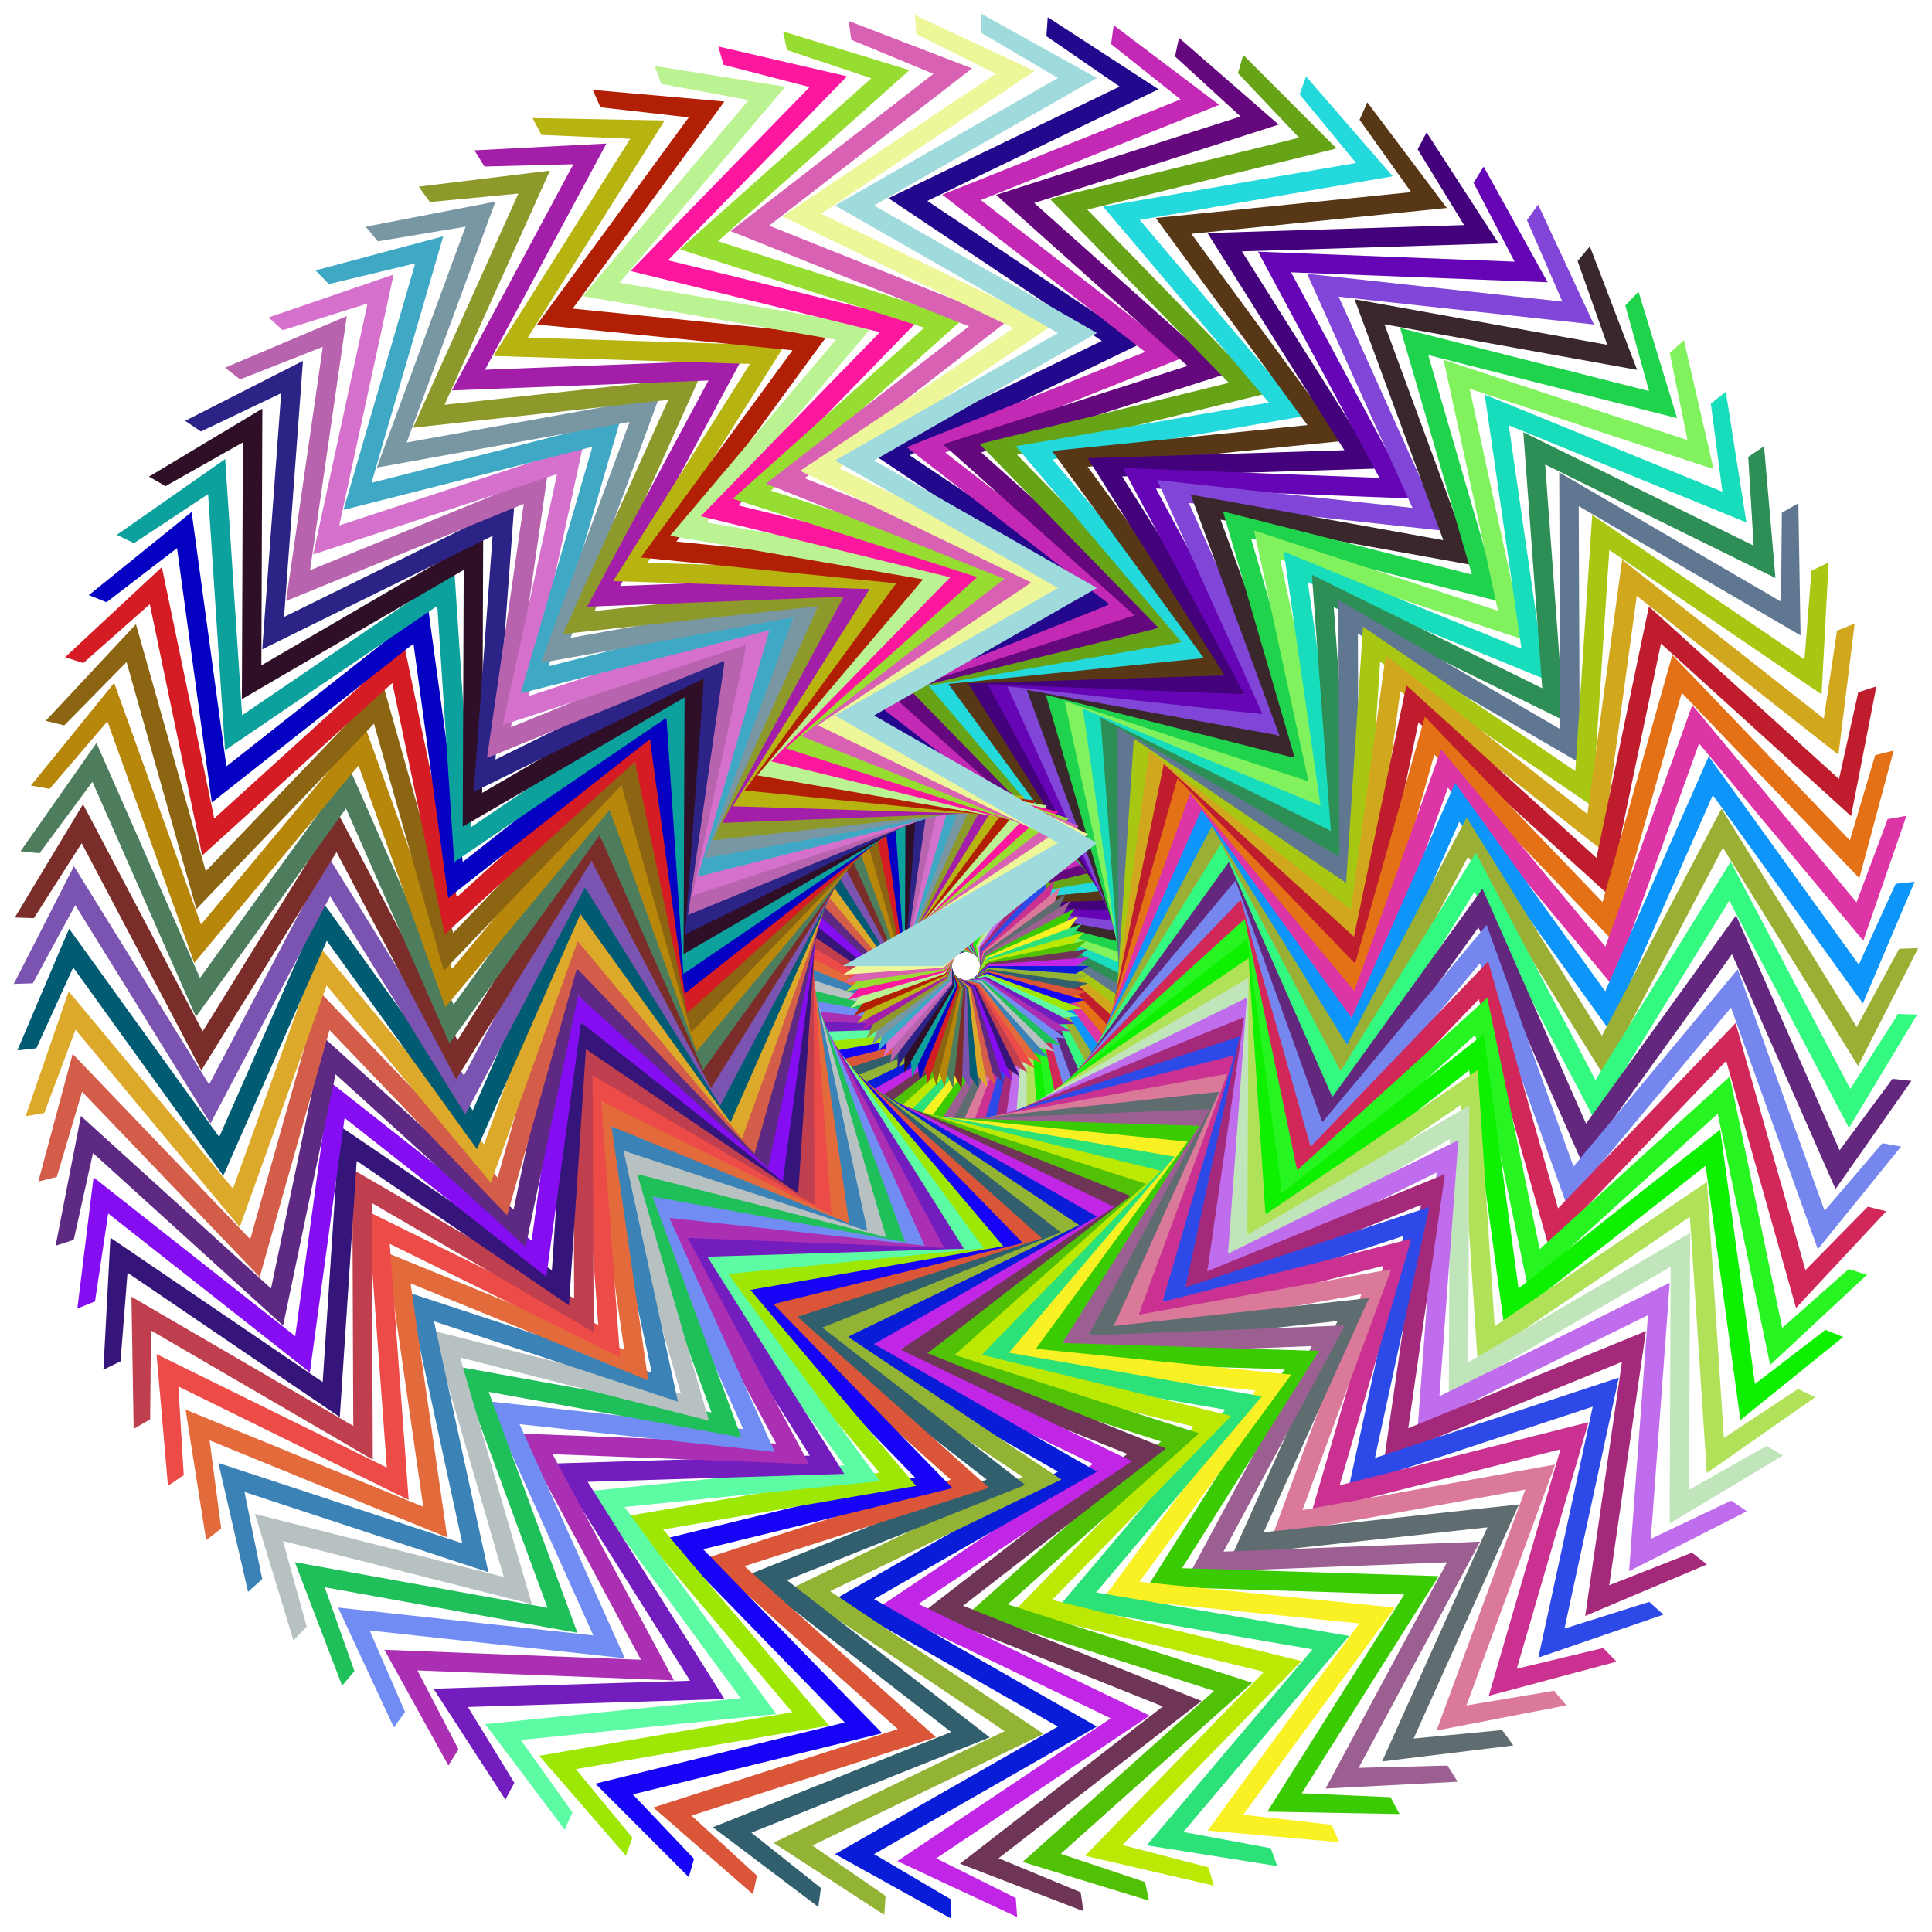 <?xml version="1.0" encoding="utf-8"?>

<!DOCTYPE svg PUBLIC "-//W3C//DTD SVG 1.1//EN" "http://www.w3.org/Graphics/SVG/1.1/DTD/svg11.dtd">
<svg version="1.1" id="Layer_1" xmlns="http://www.w3.org/2000/svg" xmlns:xlink="http://www.w3.org/1999/xlink" x="0px" y="0px"
	 viewBox="0 0 1623.078 1623.155" enable-background="new 0 0 1623.078 1623.155" xml:space="preserve">
<g>
	<g>
		<polygon fill="#23078D" points="895.784,713.848 708.353,804.362 792.738,810.263 928.465,716.115 749.189,596.199 
			943.409,502.404 764.133,382.49 958.353,288.695 779.077,168.781 973.297,74.988 880.198,14.425 879.081,30.397 940.617,72.711 
			746.396,166.514 925.672,286.429 731.452,380.225 910.728,500.138 716.508,593.934 		"/>
	</g>
	<g>
		<polygon fill="#C329B5" points="902.396,719.963 709.108,797.182 792.875,808.954 934.839,724.504 764.365,592.375 
			964.654,512.356 794.18,380.229 994.47,300.21 823.995,168.082 1024.285,88.066 935.637,21.156 933.409,37.011 991.843,83.515 
			791.552,163.541 962.027,295.67 761.737,375.689 932.212,507.816 731.922,587.835 		"/>
	</g>
	<g>
		<polygon fill="#65077D" points="908.566,726.524 710.362,790.072 793.104,807.659 940.613,733.317 779.77,589.618 
			985.154,523.766 824.312,380.068 1029.695,314.216 868.853,170.518 1074.236,104.669 990.472,31.738 987.143,47.399 
			1042.191,97.865 836.806,163.725 997.648,307.424 792.264,373.276 953.107,516.974 747.723,582.826 		"/>
	</g>
	<g>
		<polygon fill="#67A317" points="914.262,733.499 712.108,783.066 793.422,806.382 945.757,742.511 795.331,587.942 
			1004.808,536.578 854.381,382.01 1063.858,330.645 913.431,176.078 1122.907,124.716 1044.435,46.12 1040.021,61.51 
			1091.415,115.693 881.936,167.066 1032.363,321.635 822.886,373 973.313,527.567 763.836,578.932 		"/>
	</g>
	<g>
		<polygon fill="#23D9DB" points="919.459,740.855 714.339,776.2 793.829,805.131 950.248,752.042 810.97,587.357 1023.52,550.729 
			884.242,386.045 1096.792,349.418 957.513,184.734 1170.062,148.109 1097.263,64.23 1091.787,79.275 1139.276,136.912 
			926.724,173.547 1066.001,338.232 853.452,374.859 992.73,539.543 780.18,576.171 		"/>
	</g>
	<g>
		<polygon fill="#573715" points="924.129,748.555 717.044,769.505 794.321,803.912 954.063,761.863 826.613,587.863 
			1041.2,566.152 913.748,392.153 1128.335,370.442 1000.884,196.443 1215.47,174.734 1148.699,85.982 1142.187,100.608 
			1185.54,161.417 970.95,183.136 1098.401,357.135 883.814,378.847 1011.265,552.845 796.678,574.557 		"/>
	</g>
	<g>
		<polygon fill="#43017B" points="928.251,756.563 720.209,763.016 794.898,802.729 957.184,771.926 842.181,589.46 1057.76,582.77 
			942.757,400.305 1158.336,393.615 1043.332,211.15 1258.91,204.462 1198.493,111.268 1190.976,125.405 1229.982,189.09 
			1014.399,195.787 1129.402,378.253 913.823,384.943 1028.827,567.408 813.248,574.098 		"/>
	</g>
	<g>
		<polygon fill="#6505B5" points="931.804,764.838 723.819,756.764 795.556,801.59 959.595,782.182 857.601,592.138 
			1073.121,600.503 971.126,410.46 1186.646,418.824 1084.651,228.781 1300.17,237.148 1246.401,139.967 1237.917,153.545 
			1272.385,219.795 1056.861,211.437 1158.855,401.481 943.335,393.117 1045.33,583.16 829.809,574.795 		"/>
	</g>
	<g>
		<polygon fill="#8145D7" points="934.772,773.341 727.856,750.778 796.292,800.499 961.285,792.582 872.796,595.886 
			1087.208,619.264 998.718,422.569 1213.13,445.947 1124.64,249.252 1339.05,272.633 1292.191,171.937 1282.781,184.89 
			1312.543,253.384 1098.127,230.012 1186.616,426.708 972.204,403.33 1060.694,600.024 846.282,576.647 		"/>
	</g>
	<g>
		<polygon fill="#39272B" points="937.139,782.031 732.301,745.089 797.101,799.463 962.245,803.074 887.693,600.684 
			1099.951,638.962 1025.398,436.574 1237.657,474.851 1163.103,272.463 1375.36,310.743 1335.64,207.024 1325.348,219.289 
			1350.26,289.692 1137.996,251.42 1212.549,453.81 1000.29,415.532 1074.844,617.92 862.585,579.642 		"/>
	</g>
	<g>
		<polygon fill="#1FD34D" points="938.894,790.864 737.132,739.723 797.982,798.485 962.471,813.607 902.218,606.51 
			1111.29,659.501 1051.036,452.405 1260.108,505.396 1199.853,298.3 1408.923,351.293 1376.534,245.056 1365.412,256.573 
			1385.353,328.542 1176.276,275.557 1236.529,482.654 1027.457,429.663 1087.712,636.759 878.64,583.768 		"/>
	</g>
	<g>
		<polygon fill="#81F15D" points="940.029,799.798 742.326,734.708 798.928,797.571 961.962,824.131 916.302,613.335 
			1121.168,680.781 1075.507,469.987 1280.373,537.432 1234.712,326.638 1439.576,394.086 1414.677,285.848 1402.778,296.561 
			1417.65,369.746 1212.778,302.305 1258.438,513.101 1053.573,445.655 1099.234,656.45 894.368,589.004 		"/>
	</g>
	<g>
		<polygon fill="#17DDBD" points="940.537,808.79 747.857,730.067 799.936,796.726 960.72,834.593 929.876,621.126 
			1129.538,702.698 1098.692,489.232 1298.354,570.804 1267.509,357.338 1467.168,438.912 1449.88,329.202 1437.264,339.059 
			1446.994,413.103 1247.326,331.535 1278.17,545.002 1078.508,463.43 1109.354,676.896 909.692,595.324 		"/>
	</g>
	<g>
		<polygon fill="#2D8F55" points="940.417,817.795 753.697,725.823 801,795.952 958.751,844.943 942.873,629.845 1136.358,725.146 
			1120.478,510.048 1313.964,605.349 1298.084,390.251 1491.567,485.555 1481.974,374.905 1468.701,383.858 1473.242,458.4 
			1279.75,363.103 1295.629,578.202 1102.144,482.901 1118.023,697.999 924.538,602.697 		"/>
	</g>
	<g>
		<polygon fill="#5F7791" points="939.67,826.77 759.82,721.998 802.116,795.255 956.065,855.131 955.23,639.449 1141.596,748.015 
			1140.759,532.333 1327.126,640.899 1326.289,425.217 1512.653,533.785 1510.802,422.736 1496.936,430.741 1496.267,505.419 
			1309.894,396.857 1310.729,612.539 1124.363,503.973 1125.2,719.654 938.833,611.089 		"/>
	</g>
	<g>
		<polygon fill="#A7C713" points="938.298,835.671 766.195,718.608 803.277,794.638 952.675,865.107 966.887,649.891 
			1145.226,771.193 1159.437,555.979 1337.776,677.28 1351.986,462.066 1530.323,583.369 1536.223,472.461 1521.832,479.48 
			1515.956,553.929 1337.609,432.63 1323.397,647.846 1145.058,526.544 1130.848,741.758 952.509,620.456 		"/>
	</g>
	<g>
		<polygon fill="#D1A71D" points="936.308,844.455 772.791,715.671 804.479,794.103 948.597,874.821 977.787,661.122 
			1147.23,794.568 1176.419,580.869 1345.862,714.316 1375.051,500.617 1544.491,634.065 1558.113,523.839 1543.268,529.836 
			1532.212,603.694 1362.762,470.25 1333.572,683.95 1164.129,550.503 1134.94,764.202 965.497,630.756 		"/>
	</g>
	<g>
		<polygon fill="#BF1D2D" points="933.711,853.078 779.575,713.202 805.715,793.653 943.852,884.228 987.878,673.085 
			1147.599,818.026 1191.623,606.884 1351.345,751.825 1395.369,540.683 1555.088,685.625 1576.366,576.618 1561.139,581.565 
			1544.958,654.472 1385.229,509.533 1341.203,720.676 1181.482,575.734 1137.457,786.877 977.736,641.936 		"/>
	</g>
	<g>
		<polygon fill="#E57117" points="930.519,861.499 786.515,711.212 806.98,793.29 938.461,893.281 997.109,685.723 1146.33,841.453 
			1204.976,633.896 1354.198,789.626 1412.844,582.069 1562.063,737.799 1590.893,630.542 1575.358,634.415 1554.131,706.015 
			1404.901,550.287 1346.254,757.845 1197.032,602.115 1138.386,809.672 989.164,653.942 		"/>
	</g>
	<g>
		<polygon fill="#DD35A5" points="926.746,869.677 793.577,709.711 808.266,793.017 932.453,901.935 1005.436,698.974 
			1143.431,864.734 1216.412,661.774 1354.407,827.533 1427.389,624.573 1565.381,790.333 1601.623,685.348 1585.855,688.128 
			1559.685,758.073 1421.682,592.315 1348.699,795.276 1210.704,629.516 1137.723,832.476 999.728,666.717 		"/>
	</g>
	<g>
		<polygon fill="#0D95F9" points="922.413,877.572 800.727,708.706 809.569,792.833 925.855,910.15 1012.818,712.774 
			1138.914,887.756 1225.876,690.381 1351.972,865.363 1438.933,667.988 1565.027,842.97 1608.504,740.769 1592.581,742.442 
			1561.595,810.391 1435.491,635.41 1348.528,832.786 1222.432,657.804 1135.471,855.179 1009.374,680.197 		"/>
	</g>
	<g>
		<polygon fill="#9BAF35" points="917.539,885.146 807.929,708.203 810.881,792.742 918.701,917.884 1019.22,727.055 
			1132.803,910.407 1233.321,719.579 1346.904,902.931 1447.422,712.102 1561.001,895.454 1611.502,796.535 1595.501,797.093 
			1559.851,862.716 1446.26,679.364 1345.741,870.192 1232.158,686.841 1131.64,877.669 1018.057,694.317 		"/>
	</g>
	<g>
		<polygon fill="#33F981" points="912.149,892.361 815.149,708.203 812.197,792.742 911.024,925.1 1024.61,741.748 
			1125.126,932.577 1238.711,749.225 1339.227,940.053 1452.812,756.702 1553.325,947.53 1610.602,852.374 1594.601,851.815 
			1554.461,914.791 1453.937,723.962 1340.351,907.314 1239.834,716.485 1126.25,899.837 1025.734,709.009 		"/>
	</g>
	<g>
		<polygon fill="#63277D" points="906.269,899.182 822.351,708.706 813.509,792.833 902.863,931.763 1028.962,756.782 
			1115.922,954.157 1242.02,779.175 1328.98,976.55 1455.077,801.568 1542.034,998.943 1605.81,908.014 1589.887,906.341 
			1545.451,966.363 1458.483,768.987 1332.384,943.968 1245.424,746.593 1119.327,921.575 1032.367,724.2 		"/>
	</g>
	<g>
		<polygon fill="#7587EF" points="899.927,905.577 829.501,709.711 814.812,793.017 894.257,937.841 1032.255,772.082 
			1105.235,975.042 1243.231,809.283 1316.211,1012.243 1454.208,846.483 1527.185,1049.443 1597.148,963.185 1581.381,960.405 
			1532.866,1017.181 1459.878,814.219 1321.88,979.978 1248.901,777.018 1110.904,942.777 1037.924,739.817 		"/>
	</g>
	<g>
		<polygon fill="#D12759" points="893.155,911.513 836.563,711.212 816.099,793.29 885.248,943.303 1034.472,787.574 
			1093.116,995.131 1242.34,839.401 1300.984,1046.958 1450.208,891.229 1508.849,1098.785 1584.659,1017.617 1569.124,1013.744 
			1516.767,1066.997 1458.115,859.438 1308.89,1015.168 1250.246,807.611 1101.023,963.34 1042.378,755.784 		"/>
	</g>
	<g>
		<polygon fill="#27F521" points="885.985,916.963 843.503,713.202 817.363,793.653 875.879,948.124 1035.604,803.184 
			1079.627,1014.326 1239.349,869.385 1283.373,1080.527 1443.096,935.586 1487.116,1146.727 1568.403,1071.045 1553.176,1066.098 
			1497.232,1115.569 1453.201,904.425 1293.477,1049.365 1249.454,838.223 1089.731,983.164 1045.708,772.022 		"/>
	</g>
	<g>
		<polygon fill="#0DF101" points="878.452,921.899 850.288,715.671 818.6,794.103 866.198,952.28 1035.643,818.834 
			1064.83,1032.533 1234.275,899.086 1263.462,1112.785 1432.907,979.339 1462.091,1193.036 1548.46,1123.209 1533.615,1117.211 
			1474.356,1162.66 1445.161,948.959 1275.716,1082.404 1246.529,868.706 1077.084,1002.152 1047.897,788.453 		"/>
	</g>
	<g>
		<polygon fill="#B1E159" points="870.594,926.298 856.883,718.608 819.801,794.638 856.25,955.75 1034.591,834.449 
			1048.8,1049.663 1227.141,928.362 1241.35,1143.576 1419.691,1022.275 1433.897,1237.487 1524.926,1173.855 1510.536,1166.836 
			1448.251,1208.041 1434.035,992.823 1255.693,1114.124 1241.484,898.91 1063.144,1020.211 1048.934,804.997 		"/>
	</g>
	<g>
		<polygon fill="#C1E5BB" points="862.447,930.138 863.258,721.998 820.963,795.255 846.084,958.517 1032.453,849.953 
			1031.615,1065.634 1217.982,957.068 1217.144,1172.749 1403.512,1064.184 1402.671,1279.864 1497.917,1222.736 1484.052,1214.73 
			1419.044,1251.49 1419.875,1035.805 1233.507,1144.369 1234.344,928.688 1047.977,1037.254 1048.815,821.573 		"/>
	</g>
	<g>
		<polygon fill="#BF6DED" points="854.053,933.401 869.381,725.823 822.078,795.952 835.75,960.569 1029.237,865.269 
			1013.356,1080.366 1206.843,985.066 1190.962,1200.163 1384.449,1104.863 1368.565,1319.958 1467.564,1269.614 1454.291,1260.661 
			1386.878,1292.796 1402.752,1077.694 1209.264,1172.994 1225.145,957.897 1031.659,1053.197 1047.54,838.1 		"/>
	</g>
	<g>
		<polygon fill="#A5297B" points="845.451,936.069 875.222,730.067 823.143,796.726 825.297,961.895 1024.962,880.325 
			994.115,1093.79 1193.778,1012.218 1162.932,1225.684 1362.595,1144.112 1331.746,1357.576 1434.015,1314.26 1421.399,1304.403 
			1351.908,1331.757 1382.749,1118.287 1183.084,1199.857 1213.931,986.392 1014.268,1067.963 1045.115,854.498 		"/>
	</g>
	<g>
		<polygon fill="#2D49E7" points="836.685,938.132 880.753,734.708 824.151,797.571 814.778,962.489 1019.646,895.045 
			973.984,1105.838 1178.851,1038.393 1133.189,1249.187 1338.056,1181.742 1292.392,1392.534 1397.434,1356.457 1385.535,1345.744 
			1314.306,1368.184 1359.962,1157.385 1155.094,1224.829 1200.756,1014.035 995.89,1081.48 1041.552,870.687 		"/>
	</g>
	<g>
		<polygon fill="#CB3191" points="827.795,939.577 885.946,739.723 825.097,798.485 804.243,962.347 1013.317,909.358 
			953.062,1116.453 1162.134,1063.463 1101.879,1270.558 1310.952,1217.568 1250.695,1424.661 1357.998,1396 1346.875,1384.483 
			1274.254,1401.899 1334.504,1194.799 1125.43,1247.788 1185.686,1040.693 976.613,1093.683 1036.868,886.588 		"/>
	</g>
	<g>
		<polygon fill="#DB799B" points="818.827,940.4 890.777,745.089 825.977,799.463 793.744,961.471 1006.005,923.195 
			931.45,1125.582 1143.71,1087.306 1069.155,1289.693 1281.415,1251.417 1206.859,1453.802 1315.899,1432.695 1305.608,1420.43 
			1231.948,1432.739 1306.498,1230.345 1094.237,1268.621 1168.792,1066.234 956.532,1104.51 1031.087,902.123 		"/>
	</g>
	<g>
		<polygon fill="#5F6D71" points="809.823,940.594 895.222,750.778 826.787,800.499 783.331,959.864 997.745,936.489 
			909.254,1133.182 1123.667,1109.805 1035.176,1306.499 1249.589,1283.122 1161.096,1479.813 1271.344,1466.365 1261.933,1453.411 
			1187.594,1460.552 1276.08,1263.852 1061.667,1287.228 1150.158,1090.534 935.745,1113.911 1024.236,917.217 		"/>
	</g>
	<g>
		<polygon fill="#9B5F91" points="800.827,940.16 899.26,756.764 827.523,801.59 773.056,957.535 988.578,949.173 886.582,1139.215 
			1102.103,1130.852 1000.107,1320.893 1215.628,1312.53 1113.631,1502.569 1224.548,1496.844 1216.063,1483.266 1141.408,1485.203 
			1243.4,1295.155 1027.878,1303.517 1129.874,1113.475 914.353,1121.839 1016.349,931.797 		"/>
	</g>
	<g>
		<polygon fill="#3BCB03" points="791.884,939.1 902.87,763.016 828.18,802.729 762.968,954.495 978.548,961.188 863.544,1143.651 
			1079.124,1150.343 964.12,1332.807 1179.699,1339.498 1064.694,1521.959 1175.74,1523.984 1168.224,1509.848 1093.615,1506.573 
			1208.615,1324.102 993.035,1317.41 1108.039,1134.946 892.46,1128.255 1007.464,945.791 		"/>
	</g>
	<g>
		<polygon fill="#F9F123" points="783.036,937.418 906.035,769.505 828.757,803.912 753.117,950.759 967.705,972.473 
			840.253,1146.47 1054.841,1168.183 927.389,1342.18 1141.977,1363.893 1014.524,1537.888 1125.158,1547.655 1118.646,1533.028 
			1044.447,1524.557 1171.896,1350.552 957.308,1328.838 1084.76,1154.841 870.172,1133.128 997.624,959.131 		"/>
	</g>
	<g>
		<polygon fill="#2DE179" points="774.328,935.123 908.739,776.2 829.25,805.131 743.551,946.345 956.101,982.975 816.822,1147.657 
			1029.373,1184.286 890.094,1348.969 1102.644,1385.598 963.364,1550.278 1073.048,1567.738 1067.572,1552.693 994.145,1539.067 
			1133.421,1374.376 920.87,1337.746 1060.149,1173.064 847.599,1136.435 986.878,971.752 		"/>
	</g>
	<g>
		<polygon fill="#BBE903" points="765.8,932.227 910.97,783.066 829.656,806.382 734.315,941.274 943.793,992.642 793.366,1147.207 
			1002.843,1198.574 852.416,1353.14 1061.893,1404.506 911.465,1559.069 1019.664,1584.138 1015.25,1568.748 942.953,1550.032 
			1093.378,1395.459 883.9,1344.091 1034.328,1189.525 824.85,1138.159 975.278,983.593 		"/>
	</g>
	<g>
		<polygon fill="#51C105" points="757.496,928.742 912.717,790.072 829.975,807.659 725.456,935.571 930.841,1001.426 
			769.998,1145.122 975.382,1210.976 814.539,1354.672 1019.923,1420.526 859.08,1564.219 965.266,1596.774 961.937,1581.114 
			891.121,1557.401 1051.962,1413.697 846.578,1347.842 1007.421,1204.146 802.037,1138.292 962.88,994.596 		"/>
	</g>
	<g>
		<polygon fill="#6F3557" points="749.454,924.687 913.971,797.182 830.203,808.954 717.017,929.264 917.307,1009.286 
			746.832,1141.412 947.122,1221.432 776.647,1353.558 976.937,1433.578 806.462,1565.702 910.118,1605.585 907.89,1589.73 
			838.901,1561.135 1009.375,1429.001 809.085,1348.979 979.559,1216.853 779.269,1136.833 949.744,1004.707 		"/>
	</g>
	<g>
		<polygon fill="#C125E5" points="741.715,920.08 914.725,804.362 830.341,810.263 709.037,922.384 903.258,1016.182 
			723.982,1136.094 918.202,1229.891 738.926,1349.804 933.146,1443.601 753.869,1563.51 854.491,1610.527 853.374,1594.556 
			786.548,1561.218 965.824,1441.297 771.603,1347.499 950.88,1227.587 756.659,1133.79 935.936,1013.877 		"/>
	</g>
	<g>
		<polygon fill="#091DD9" points="734.317,914.945 914.977,811.577 830.386,811.577 701.558,914.964 888.762,1022.082 
			701.558,1129.196 888.762,1236.313 701.558,1343.428 888.762,1450.544 701.558,1557.656 798.655,1611.578 798.655,1595.567 
			734.317,1557.648 921.521,1450.526 734.317,1343.408 921.521,1236.293 734.317,1129.177 921.521,1022.062 		"/>
	</g>
	<g>
		<polygon fill="#93B335" points="727.294,909.307 914.725,818.793 830.341,812.892 694.614,907.04 873.89,1026.956 
			679.67,1120.751 858.946,1240.665 664.726,1334.46 844.002,1454.374 649.782,1548.167 742.881,1608.73 743.998,1592.758 
			682.461,1550.444 876.682,1456.641 697.406,1336.726 891.626,1242.93 712.35,1123.016 906.57,1029.221 		"/>
	</g>
	<g>
		<polygon fill="#315F6D" points="720.682,903.192 913.971,825.973 830.203,814.201 688.239,898.651 858.714,1030.78 
			658.424,1110.799 828.899,1242.926 628.609,1322.945 799.083,1455.073 598.794,1535.089 687.442,1601.999 689.67,1586.144 
			631.235,1539.64 831.526,1459.614 661.052,1327.485 861.341,1247.466 690.867,1115.339 891.157,1035.32 		"/>
	</g>
	<g>
		<polygon fill="#DB5539" points="714.513,896.631 912.717,833.083 829.975,815.496 682.466,889.838 843.308,1033.537 
			637.924,1099.389 798.767,1243.087 593.383,1308.939 754.226,1452.636 548.843,1518.486 632.607,1591.417 635.936,1575.756 
			580.887,1525.29 786.273,1459.43 625.43,1315.731 830.814,1249.879 669.972,1106.181 875.355,1040.329 		"/>
	</g>
	<g>
		<polygon fill="#1703F5" points="708.816,889.656 910.97,840.089 829.656,816.772 677.321,880.644 827.748,1035.213 
			618.271,1086.577 768.698,1241.145 559.22,1292.51 709.647,1447.077 500.171,1498.439 578.644,1577.035 583.057,1561.645 
			531.663,1507.461 741.142,1456.089 590.716,1301.52 800.193,1250.155 649.766,1095.588 859.243,1044.223 		"/>
	</g>
	<g>
		<polygon fill="#9DE703" points="703.62,882.3 908.739,846.955 829.25,818.024 672.83,871.113 812.108,1035.798 599.558,1072.426 
			738.837,1237.11 526.287,1273.737 665.565,1438.421 453.017,1475.046 525.816,1558.925 531.292,1543.88 483.802,1486.243 
			696.355,1449.608 557.077,1284.923 769.627,1248.296 630.348,1083.612 842.898,1046.984 		"/>
	</g>
	<g>
		<polygon fill="#5DFBA3" points="698.949,874.6 906.035,853.649 828.757,819.243 669.015,861.292 796.466,1035.292 
			581.879,1057.003 709.33,1231.002 494.743,1252.713 622.195,1426.712 407.609,1448.421 474.379,1537.173 480.891,1522.547 
			437.539,1461.738 652.129,1440.019 524.678,1266.019 739.265,1244.308 611.814,1070.31 826.401,1048.598 		"/>
	</g>
	<g>
		<polygon fill="#731DBF" points="694.827,866.592 902.87,860.139 828.18,820.426 665.894,851.229 780.897,1033.695 
			565.318,1040.385 680.322,1222.85 464.743,1229.54 579.746,1412.005 364.169,1418.692 424.586,1511.887 432.102,1497.75 
			393.097,1434.065 608.679,1427.368 493.677,1244.902 709.255,1238.212 594.252,1055.747 809.831,1049.057 		"/>
	</g>
	<g>
		<polygon fill="#AB2FB3" points="691.274,858.317 899.26,866.391 827.523,821.565 663.483,840.973 765.478,1031.017 
			549.957,1022.652 651.952,1212.695 436.432,1204.331 538.427,1394.374 322.908,1386.007 376.677,1483.188 385.161,1469.61 
			350.693,1403.36 566.218,1411.718 464.224,1221.673 679.744,1230.038 577.749,1039.995 793.269,1048.36 		"/>
	</g>
	<g>
		<polygon fill="#718DF3" points="688.307,849.814 895.222,872.377 826.787,822.656 661.793,830.573 750.282,1027.269 
			535.871,1003.891 624.361,1200.586 409.949,1177.208 498.439,1373.903 284.028,1350.522 330.887,1451.218 340.298,1438.265 
			310.535,1369.771 524.952,1393.143 436.463,1196.447 650.875,1219.825 562.385,1023.13 776.797,1046.508 		"/>
	</g>
	<g>
		<polygon fill="#1FBF59" points="685.94,841.124 890.777,878.066 825.977,823.692 660.833,820.081 735.386,1022.471 
			523.127,984.193 597.681,1186.581 385.422,1148.304 459.975,1350.692 247.719,1312.412 287.439,1416.131 297.73,1403.866 
			272.818,1333.463 485.082,1371.735 410.529,1169.345 622.788,1207.623 548.234,1005.235 760.493,1043.513 		"/>
	</g>
	<g>
		<polygon fill="#B7C1C1" points="684.185,832.291 885.946,883.432 825.097,824.67 660.607,809.548 720.86,1016.645 
			511.789,963.654 572.043,1170.75 362.971,1117.759 423.225,1324.855 214.156,1271.862 246.544,1378.099 257.666,1366.582 
			237.726,1294.613 446.803,1347.598 386.55,1140.501 595.621,1193.492 535.367,986.396 744.439,1039.387 		"/>
	</g>
	<g>
		<polygon fill="#3B83B7" points="683.05,823.357 880.753,888.447 824.151,825.584 661.116,799.024 706.776,1009.82 501.91,942.374 
			547.572,1153.168 342.706,1085.723 388.367,1296.517 183.503,1229.069 208.402,1337.307 220.3,1326.594 205.428,1253.409 
			410.3,1320.849 364.64,1110.054 569.506,1177.5 523.845,966.705 728.711,1034.151 		"/>
	</g>
	<g>
		<polygon fill="#E36B3B" points="682.541,814.365 875.222,893.088 823.143,826.429 662.358,788.562 693.203,1002.029 
			493.541,920.457 524.386,1133.923 324.724,1052.35 355.57,1265.817 155.91,1184.243 173.198,1293.953 185.815,1284.096 
			176.084,1210.052 375.753,1291.62 344.908,1078.153 544.57,1159.725 513.725,946.259 713.387,1027.831 		"/>
	</g>
	<g>
		<polygon fill="#ED4B47" points="682.661,805.36 869.381,897.331 822.078,827.203 664.327,778.212 680.206,993.31 486.72,898.009 
			502.6,1113.107 309.115,1017.805 324.994,1232.903 131.511,1137.6 141.104,1248.25 154.378,1239.297 149.836,1164.755 
			343.328,1260.052 327.45,1044.953 520.935,1140.254 505.055,925.156 698.541,1020.458 		"/>
	</g>
	<g>
		<polygon fill="#BF3F4F" points="683.409,796.385 863.258,901.157 820.963,827.9 667.013,768.024 667.849,983.706 481.483,875.14 
			482.319,1090.822 295.953,982.256 296.789,1197.938 110.426,1089.37 112.277,1200.419 126.142,1192.414 126.812,1117.736 
			313.185,1226.298 312.349,1010.616 498.716,1119.182 497.879,903.5 684.245,1012.066 		"/>
	</g>
	<g>
		<polygon fill="#351579" points="684.781,787.484 856.883,904.547 819.801,828.517 670.404,758.048 656.192,973.264 
			477.853,851.962 463.642,1067.176 285.303,945.875 271.092,1161.089 92.756,1039.786 86.856,1150.694 101.246,1143.675 
			107.123,1069.226 285.469,1190.525 299.681,975.309 478.02,1096.611 492.231,881.397 670.57,1002.698 		"/>
	</g>
	<g>
		<polygon fill="#850DF1" points="686.77,778.7 850.288,907.483 818.6,829.052 674.481,748.334 645.291,962.033 475.848,828.586 
			446.66,1042.286 277.217,908.839 248.028,1122.538 78.588,989.09 64.965,1099.316 79.81,1093.319 90.866,1019.461 
			260.317,1152.905 289.507,939.205 458.95,1072.652 488.138,858.953 657.581,992.399 		"/>
	</g>
	<g>
		<polygon fill="#5D2983" points="689.367,770.077 843.503,909.953 817.363,829.502 679.227,738.927 635.201,950.07 475.48,805.128 
			431.455,1016.271 271.734,871.33 227.709,1082.472 67.99,937.53 46.712,1046.537 61.94,1041.589 78.121,968.683 237.85,1113.622 
			281.875,902.479 441.597,1047.42 485.621,836.278 645.343,981.219 		"/>
	</g>
	<g>
		<polygon fill="#D35D49" points="692.56,761.656 836.563,911.943 816.099,829.865 684.617,729.874 625.97,937.432 476.748,781.702 
			418.102,989.259 268.88,833.529 210.235,1041.086 61.016,885.356 32.186,992.613 47.721,988.74 68.948,917.14 218.178,1072.868 
			276.825,865.31 426.046,1021.04 484.692,813.483 633.914,969.213 		"/>
	</g>
	<g>
		<polygon fill="#DDA92B" points="696.332,753.478 829.501,913.444 814.812,830.138 690.626,721.22 617.643,924.181 
			479.648,758.421 406.666,961.381 268.671,795.622 195.69,998.582 57.697,832.822 21.456,937.807 37.223,935.027 63.393,865.082 
			201.396,1030.84 274.379,827.879 412.374,993.639 485.355,790.679 623.351,956.438 		"/>
	</g>
	<g>
		<polygon fill="#015B73" points="700.666,745.583 822.351,914.449 813.509,830.321 697.223,713.005 610.26,910.381 
			484.164,735.399 397.203,932.774 271.106,757.792 184.145,955.167 58.052,780.185 14.575,882.386 30.498,880.713 61.483,812.764 
			187.588,987.745 274.55,790.369 400.646,965.351 487.608,767.976 613.704,942.958 		"/>
	</g>
	<g>
		<polygon fill="#7B53B1" points="705.539,738.009 815.149,914.952 812.197,830.413 704.378,705.271 603.858,896.099 
			490.276,712.748 389.758,903.576 276.175,720.224 175.657,911.053 62.077,727.701 11.577,826.62 27.578,826.062 63.228,760.439 
			176.819,943.791 277.338,752.963 390.921,936.314 491.438,745.486 605.021,928.838 		"/>
	</g>
	<g>
		<polygon fill="#7B2D29" points="710.929,730.794 807.929,914.952 810.881,830.413 712.054,698.055 598.468,881.407 
			497.952,690.578 384.368,873.93 283.851,683.102 170.267,866.453 69.754,675.625 12.476,770.781 28.477,771.34 68.618,708.364 
			169.142,899.193 282.728,715.841 383.244,906.67 496.828,723.318 597.345,914.146 		"/>
	</g>
	<g>
		<polygon fill="#4D7D5D" points="716.81,723.973 800.727,914.449 809.569,830.321 720.216,691.392 594.116,866.373 
			507.157,668.998 381.059,843.98 294.099,646.605 168.001,821.587 81.044,624.212 17.269,715.141 33.192,716.814 77.627,656.792 
			164.595,854.168 290.694,679.187 377.654,876.562 503.752,701.58 590.712,898.955 		"/>
	</g>
	<g>
		<polygon fill="#B7870B" points="723.151,717.578 793.577,913.444 808.266,830.138 728.822,685.314 590.824,851.073 
			517.844,648.113 379.847,813.872 306.867,610.912 168.871,776.672 95.894,573.712 25.93,659.97 41.698,662.75 90.212,605.974 
			163.2,808.936 301.198,643.177 374.178,846.137 512.174,680.378 585.155,883.338 		"/>
	</g>
	<g>
		<polygon fill="#8B6511" points="729.924,711.642 786.515,911.943 806.98,829.865 737.831,679.851 588.606,835.581 
			529.962,628.024 380.739,783.753 322.094,576.197 172.871,731.926 114.229,524.37 38.42,605.538 53.955,609.411 106.312,556.158 
			164.964,763.717 314.188,607.987 372.833,815.544 522.056,659.814 580.7,867.371 		"/>
	</g>
	<g>
		<polygon fill="#D51B23" points="737.094,706.192 779.575,909.953 805.715,829.502 747.199,675.031 587.475,819.971 
			543.452,608.829 383.729,753.77 339.706,542.628 179.983,687.569 135.963,476.428 54.676,552.11 69.903,557.057 125.847,507.586 
			169.877,718.73 329.602,573.79 373.625,784.932 533.347,639.991 577.371,851.133 		"/>
	</g>
	<g>
		<polygon fill="#0501C3" points="744.626,701.256 772.791,907.483 804.479,829.052 756.881,670.875 587.435,804.321 
			558.248,590.622 388.804,724.068 359.616,510.37 190.172,643.816 160.987,430.118 74.619,499.946 89.464,505.944 148.722,460.495 
			177.917,674.196 347.363,540.751 376.55,754.449 545.994,621.003 575.182,834.702 		"/>
	</g>
	<g>
		<polygon fill="#0DA19D" points="752.485,696.857 766.195,904.547 803.277,828.517 766.829,667.405 588.487,788.706 
			574.278,573.492 395.938,694.793 381.728,479.579 203.388,600.88 189.181,385.667 98.152,449.3 112.543,456.319 174.827,415.114 
			189.044,630.332 367.385,509.031 381.595,724.245 559.935,602.944 574.144,818.158 		"/>
	</g>
	<g>
		<polygon fill="#2F0F27" points="760.631,693.017 759.82,901.157 802.116,827.9 776.995,664.638 590.626,773.202 591.464,557.521 
			405.097,666.087 405.934,450.406 219.567,558.971 220.407,343.291 125.161,400.419 139.027,408.424 204.034,371.665 
			203.203,587.35 389.572,478.786 388.734,694.466 575.101,585.901 574.264,801.582 		"/>
	</g>
	<g>
		<polygon fill="#2B2385" points="769.026,689.754 753.697,897.331 801,827.203 787.329,662.586 593.841,757.885 609.722,542.788 
			416.236,638.089 432.116,422.992 238.63,518.292 254.513,303.197 155.514,353.541 168.788,362.494 236.201,330.359 
			220.326,545.461 413.814,450.161 397.933,665.258 591.42,569.958 575.539,785.055 		"/>
	</g>
	<g>
		<polygon fill="#B763AD" points="777.627,687.086 747.857,893.088 799.936,826.429 797.781,661.26 598.117,742.83 628.964,529.365 
			429.3,610.937 460.147,397.471 260.484,479.043 291.333,265.579 189.063,308.895 201.68,318.752 271.17,291.398 240.33,504.868 
			439.994,423.298 409.147,636.763 608.81,555.192 577.964,768.657 		"/>
	</g>
	<g>
		<polygon fill="#D571CD" points="786.394,685.023 742.326,888.447 798.928,825.584 808.3,660.666 603.432,728.11 649.094,517.317 
			444.228,584.762 489.89,373.968 285.023,441.413 330.687,230.621 225.645,266.698 237.543,277.411 308.772,254.971 
			263.116,465.77 467.984,398.326 422.322,609.119 627.189,541.674 581.527,752.468 		"/>
	</g>
	<g>
		<polygon fill="#3FA9C5" points="795.283,683.577 737.132,883.432 797.982,824.67 818.835,660.808 609.761,713.797 
			670.017,506.702 460.944,559.692 521.199,352.597 312.127,405.587 372.384,198.494 265.081,227.155 276.203,238.672 
			348.824,221.256 288.574,428.356 497.648,375.367 437.393,582.462 646.465,529.472 586.211,736.567 		"/>
	</g>
	<g>
		<polygon fill="#7997A3" points="804.252,682.755 732.301,878.066 797.101,823.692 829.335,661.684 617.074,699.96 
			691.629,497.573 479.369,535.849 553.923,333.462 341.664,371.738 416.22,169.353 307.179,190.46 317.471,202.725 391.13,190.416 
			316.581,392.81 528.841,354.534 454.287,556.921 666.546,518.644 591.992,721.032 		"/>
	</g>
	<g>
		<polygon fill="#8D992B" points="813.255,682.561 727.856,872.377 796.292,822.656 839.747,663.291 625.334,686.666 
			713.825,489.973 499.412,513.35 587.903,316.656 373.49,340.033 461.982,143.342 351.735,156.79 361.146,169.743 435.484,162.603 
			346.998,359.303 561.412,335.927 472.921,532.621 687.333,509.244 598.843,705.938 		"/>
	</g>
	<g>
		<polygon fill="#A31FA9" points="822.251,682.995 723.819,866.391 795.556,821.565 850.022,665.62 634.501,673.982 736.497,483.94 
			520.975,492.303 622.971,302.262 407.45,310.625 509.448,120.586 398.531,126.311 407.015,139.889 481.67,137.952 379.679,328 
			595.201,319.638 493.205,509.68 708.726,501.316 606.73,691.358 		"/>
	</g>
	<g>
		<polygon fill="#B7B311" points="831.194,684.055 720.209,860.139 794.898,820.426 860.11,668.66 644.53,661.967 759.534,479.503 
			543.955,472.812 658.959,290.348 443.379,283.657 558.385,101.196 447.338,99.17 454.855,113.307 529.464,116.582 
			414.463,299.053 630.044,305.745 515.039,488.209 730.619,494.9 615.615,677.364 		"/>
	</g>
	<g>
		<polygon fill="#B11F05" points="840.042,685.737 717.044,853.649 794.321,819.243 869.961,672.396 655.373,650.682 
			782.825,476.685 568.238,454.972 695.689,280.975 481.102,259.262 608.555,85.267 497.921,75.5 504.433,90.127 578.631,98.598 
			451.182,272.603 665.771,294.317 538.319,468.314 752.906,490.027 625.454,664.024 		"/>
	</g>
	<g>
		<polygon fill="#BBF393" points="848.751,688.032 714.339,846.955 793.829,818.024 879.528,676.81 666.977,640.18 806.256,475.497 
			593.706,438.869 732.985,274.186 520.434,237.557 659.714,72.877 550.031,55.417 555.507,70.462 628.933,84.088 489.657,248.779 
			702.208,285.409 562.929,450.091 775.479,486.72 636.201,651.403 		"/>
	</g>
	<g>
		<polygon fill="#FD179F" points="857.278,690.928 712.108,840.089 793.422,816.772 888.763,681.881 679.285,630.513 
			829.713,475.948 620.235,424.581 770.663,270.015 561.185,218.649 711.613,64.086 603.415,39.017 607.828,54.407 680.125,73.123 
			529.7,227.696 739.178,279.064 588.751,433.63 798.228,484.996 647.801,639.562 		"/>
	</g>
	<g>
		<polygon fill="#97DD31" points="865.583,694.413 710.362,833.083 793.104,815.496 897.622,687.584 692.238,621.729 
			853.081,478.033 647.697,412.179 808.54,268.483 603.156,202.629 763.999,58.936 657.813,26.381 661.142,42.041 731.957,65.754 
			571.116,209.458 776.501,275.313 615.658,419.009 821.042,484.863 660.199,628.559 		"/>
	</g>
	<g>
		<polygon fill="#D961B3" points="873.624,698.468 709.108,825.973 792.875,814.201 906.062,693.891 705.772,613.869 
			876.246,481.743 675.956,401.723 846.431,269.597 646.141,189.577 816.616,57.453 712.96,17.57 715.188,33.425 784.177,62.02 
			613.704,194.154 813.994,274.176 643.519,406.302 843.809,486.322 673.334,618.448 		"/>
	</g>
	<g>
		<polygon fill="#EDF799" points="881.363,703.075 708.353,818.793 792.738,812.892 914.041,700.771 719.821,606.973 
			899.097,487.06 704.877,393.264 884.153,273.351 689.933,179.554 869.209,59.645 768.587,12.627 769.704,28.599 836.53,61.937 
			657.255,181.858 851.475,275.656 672.199,395.568 866.419,489.365 687.143,609.278 		"/>
	</g>
	<g>
		<polygon fill="#9FDBDD" points="888.762,708.21 708.101,811.577 792.692,811.577 921.521,708.191 734.317,601.073 
			921.521,493.959 734.317,386.842 921.521,279.727 734.317,172.611 921.521,65.499 824.424,11.577 824.424,27.588 888.762,65.507 
			701.558,172.629 888.762,279.747 701.558,386.862 888.762,493.978 701.558,601.093 		"/>
	</g>
</g>
</svg>
